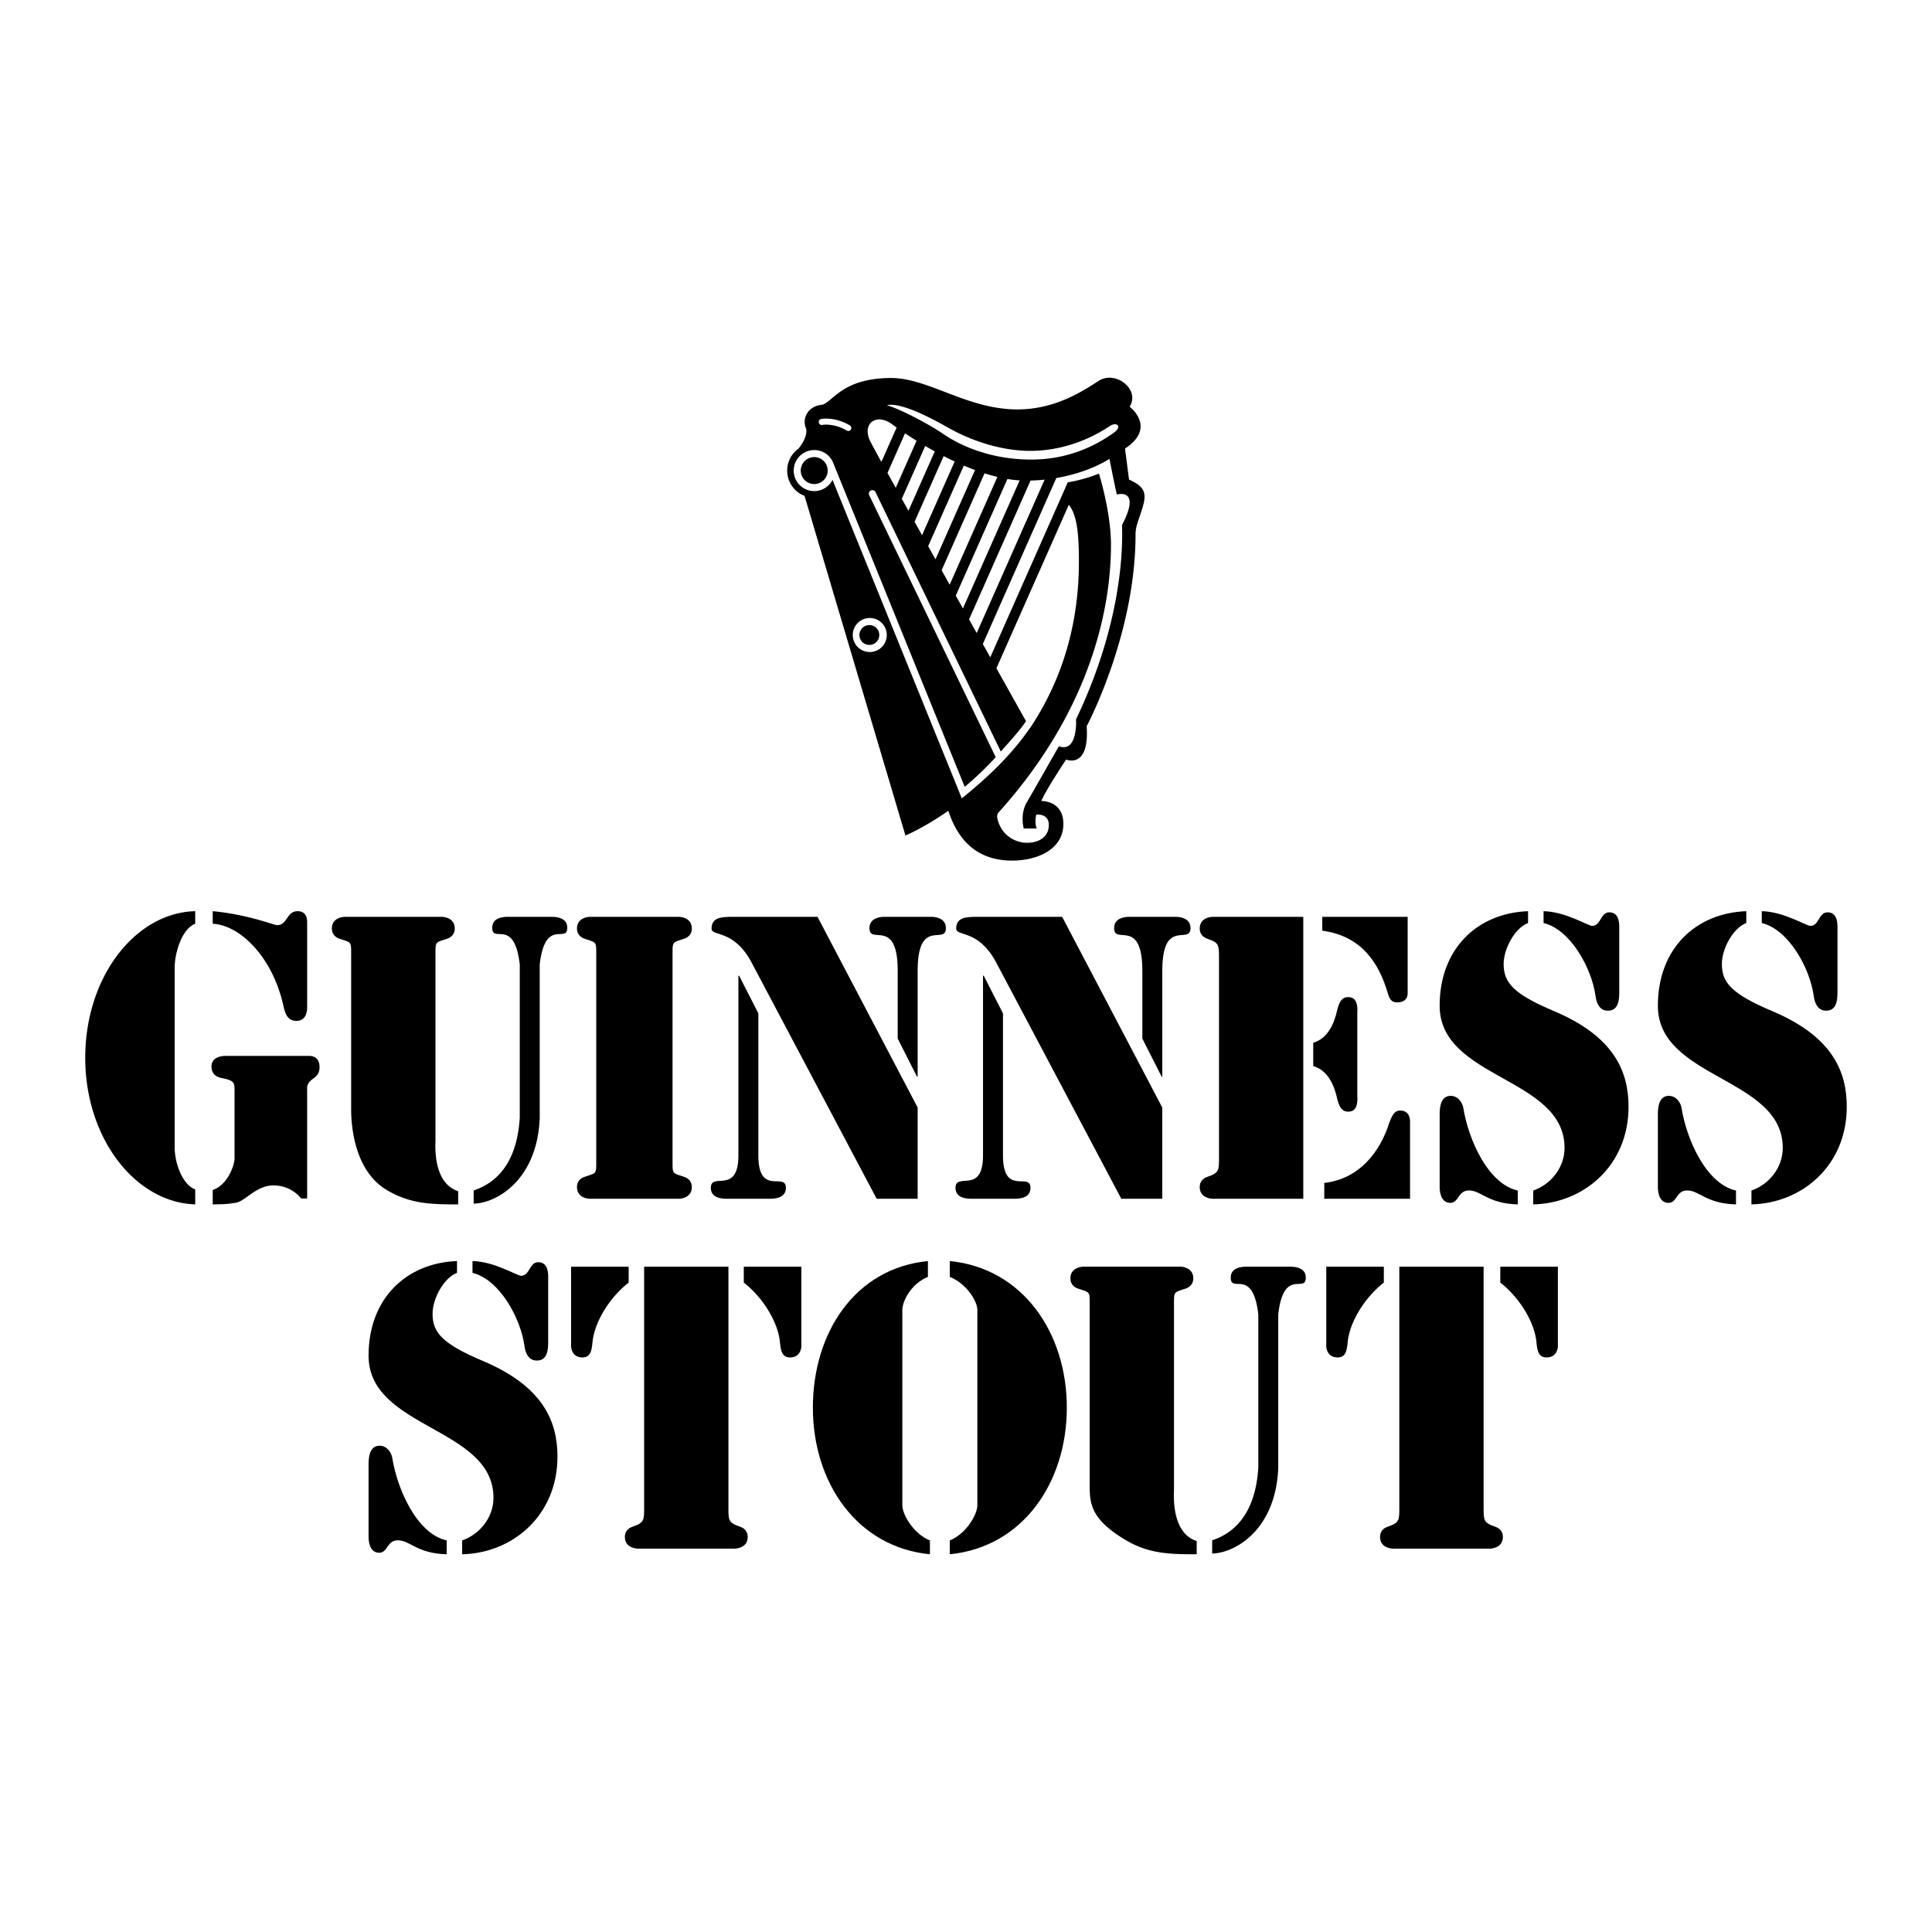 <svg xmlns="http://www.w3.org/2000/svg" width="2500" height="2500" viewBox="0 0 192.756 192.756"><g fill-rule="evenodd" clip-rule="evenodd"><path fill="#fff" d="M0 0h192.756v192.756H0V0z"/><path d="M112.643 47.851l-.4-3.101c3.201-2.101.467-4.168.467-4.168 1.066-1.8-1.455-3.626-3.066-2.601-1.469.934-4.268 2.867-8.137 2.867-5 0-8.869-3.134-12.603-3.134-4.845 0-5.81 2.37-6.857 2.667-1.413.108-2.083 1.338-1.619 2.4.188.843-.727 1.936-.727 1.936l.002.015a2.695 2.695 0 0 0-1.166 2.219 2.69 2.69 0 0 0 1.733 2.521L90.337 83.36s1.829-.758 4.281-2.47c1.225 3.801 3.72 4.971 6.347 4.971 2.625 0 5.127-1.175 5.127-3.651 0-2.074-1.668-2.288-2.209-2.302.475-.985 1.281-2.309 2.482-4.124 0 0 2.352.975 2.051-3.326 0 0 4.877-9.123 4.877-19.13 0-.9.35-1.476.75-2.876s0-1.975-1.4-2.601z"/><path d="M104.223 47.854L97.445 63.16c-.252-.448-.505-.902-.761-1.36l6.134-13.855c.489-.012.955-.044 1.405-.091zM101.73 47.931l-5.657 12.776-.715-1.279 5.153-11.639c.413.069.819.117 1.219.142zM99.51 47.583l-4.761 10.752c-.269-.48-.536-.961-.803-1.439l4.283-9.672a17.1 17.1 0 0 0 1.281.359zM97.279 46.896l-3.944 8.907-.732-1.314 3.559-8.038a25.7 25.7 0 0 0 1.117.445zM95.248 46.043l-3.255 7.352-.745-1.339 2.901-6.552c.357.184.725.364 1.099.539zM93.263 45.035l-2.625 5.927-.664-1.193 2.335-5.274c.306.178.624.359.954.54zM91.447 43.974l-2.08 4.697-.822-1.486 1.75-3.952c.34.228.727.478 1.152.741zM89.037 42.35c.115.086.256.189.419.306l-1.519 3.429a95.719 95.719 0 0 1-1.101-2.034c-.9-1.801.601-2.902 2.201-1.701z" fill="#fff"/><path d="M96.326 79.35l-.368.3L83.06 47.876a2.04 2.04 0 0 1-.378.522 2.047 2.047 0 1 1-1.447-3.495 2.03 2.03 0 0 1 1.933 1.378l13.081 32.221a32.458 32.458 0 0 0 3.095-2.957L86.721 49.404a.35.35 0 0 1 .63-.305L99.85 74.982c.881-1.008 1.781-1.953 2.516-3.028l-2.955-5.281 7.225-16.312c.861 1.075 1.006 3.092 1.006 5.692 0 7.017-2.123 12.472-4.885 16.598l-.006-.009c-1.702 2.49-3.923 4.667-6.425 6.708z" fill="#fff"/><path d="M107.357 71.766s.209 3.368-1.717 2.692c0 0-2.5 4.401-3.201 5.601-.699 1.201-.299 2.601-.299 2.601h1.299s-.25-.442-.053-1.386c.309-.024 1.254-.011 1.254 1.036 0 1.25-1.076 1.775-2.15 1.775-1.25 0-2.65-.775-3.002-2.525-.025-.132.051-.4.051-.4 10.402-11.503 11.303-22.506 11.303-26.807 0-3.301-1.199-7.102-1.199-7.102s-1.443.61-3.111.869L98.8 65.581l-.744-1.329 7.332-16.558c3.357-.575 5.305-1.918 5.305-1.918s.352 1.875.736 3.56c0 0 2.49-.709.516 3.042.151 4.431-.783 11.43-4.588 19.388zM82.046 42.394h-.001c.011-.002 1.117-.21 2.439.565a.3.3 0 0 0 .304-.518c-1.533-.898-2.811-.646-2.864-.635a.3.3 0 0 0 .122.588zM88.503 40.449s1.034-.651 5.935 2.134c3.9 2.217 7.134 2.401 8.335 2.401 1.199 0 4.434-.14 7.949-2.474.719-.477 1.268.067.4.667s-3.748 2.674-8.217 2.674c-4.734 0-7.809-1.868-8.868-2.601-1.299-.9-4.4-2.534-5.534-2.801z" fill="#fff"/><path d="M81.235 48.294a1.345 1.345 0 1 0 0-2.69 1.345 1.345 0 0 0 0 2.69z"/><path d="M86.736 65.053a1.698 1.698 0 1 0 0-3.395 1.698 1.698 0 0 0 0 3.395z" fill="#fff"/><path d="M86.736 64.345a.99.99 0 1 0 0-1.981.99.99 0 0 0 0 1.981zM17.429 114.523c0 1.354.675 3.619 2.048 4.146v1.492c-5.973-.188-10.973-6.58-10.973-14.627 0-8.084 5-14.476 10.973-14.626v1.253c-1.373.526-2.048 2.996-2.048 4.349v18.013zM21.222 90.909c3.604.338 6.058 1.391 6.436 1.391 1.03 0 .927-1.391 2.026-1.391 1.03 0 .961 1.015.961 1.204v8.385c0 .188 0 1.354-1.064 1.354-.893 0-1.133-.715-1.305-1.504-1.064-4.813-4.273-8.035-7.054-8.185v-1.254zM23.336 120.02c-.667.139-1.432.127-2.114.143v-1.443c1.51-.488 2.179-2.504 2.179-3.143v-6.77c0-.826-.035-1.014-1.408-1.277-.549-.15-.892-.488-.892-1.129 0-1.016 1.202-1.053 1.373-1.053h8.205c.172 0 1.201-.113 1.201 1.129 0 .639-.309.902-.618 1.127-.721.49-.618.941-.618 1.129V119.571h-.607s-.9-1.301-2.751-1.301c-1.849 0-2.887 1.75-3.95 1.75zM51.856 96.214c-.549-4.7-2.746-2.033-2.746-3.65 0-1.166 1.408-1.091 1.785-1.091h3.914c.377 0 1.785-.075 1.785 1.091 0 1.617-2.197-1.05-2.746 3.65v15.376c-.274 6.203-4.36 8.461-6.591 8.498v-1.318c3.158-1.053 4.394-3.908 4.6-7.256v-15.3h-.001zM45.711 120.162c-2.712 0-4.806-.037-7.175-1.465-3.09-1.881-3.501-6.135-3.501-8.014V95.285c0-1.392.034-1.217-1.167-1.631-.446-.15-.755-.488-.755-1.015 0-1.091 1.133-1.166 1.27-1.166h9.715c.137 0 1.271.075 1.271 1.166 0 .526-.309.865-.755 1.015-1.202.414-1.167.239-1.167 1.631v18.487c0 .375-.309 4.246 2.266 5.072v1.318h-.002zM125.541 131.121c-.551-4.701-2.748-2.033-2.748-3.65 0-1.166 1.408-1.092 1.787-1.092h3.912c.379 0 1.785-.074 1.785 1.092 0 1.617-2.197-1.051-2.746 3.65v15.375c-.275 6.205-4.359 8.461-6.592 8.498v-1.318c3.158-1.053 4.395-3.908 4.602-7.254v-15.301zM119.395 155.07c-2.711 0-4.805-.039-7.174-1.467-3.09-1.881-3.502-3.309-3.502-5.189v-18.223c0-1.393.035-1.217-1.166-1.631-.447-.15-.756-.488-.756-1.016 0-1.09 1.133-1.166 1.27-1.166h9.715c.139 0 1.271.076 1.271 1.166 0 .527-.311.865-.756 1.016-1.201.414-1.168.238-1.168 1.631v18.486c0 .375-.309 4.246 2.266 5.074v1.319zM67.1 115.787c0 1.393-.035 1.217 1.167 1.631.446.15.755.488.755 1.016 0 1.09-1.133 1.166-1.271 1.166h-8.915c-.137 0-1.27-.076-1.27-1.166 0-.527.309-.865.755-1.016 1.202-.414 1.167-.238 1.167-1.631V95.285c0-1.392.035-1.217-1.167-1.631-.446-.15-.755-.488-.755-1.015 0-1.091 1.133-1.166 1.27-1.166h8.915c.138 0 1.271.075 1.271 1.166 0 .526-.309.865-.755 1.015-1.202.414-1.167.239-1.167 1.631v20.502zM73.67 97.342h.069l1.922 3.76v14.166c0 4.135 2.746 1.625 2.746 3.24 0 1.166-1.408 1.092-1.785 1.092h-3.914c-.377 0-1.785.074-1.785-1.092 0-1.615 2.747.729 2.747-3.24V97.342zM89.564 96.863c0-5.376-2.815-2.532-2.815-4.262 0-1.053 1.133-1.128 1.476-1.128h4.669c.343 0 1.476.075 1.476 1.128 0 1.729-2.815-1.115-2.815 4.262v10.553h-.068l-1.923-3.797v-6.756z"/><path d="M91.555 110.5v9.1h-4.09L74.901 95.873c-1.802-3.21-3.908-2.406-3.908-3.233 0-1.128 1.029-1.128 1.75-1.166h8.822l9.99 19.026zM98.076 97.342h.068l1.922 3.76v14.166c0 4.135 2.746 1.625 2.746 3.24 0 1.166-1.406 1.092-1.783 1.092h-3.914c-.378 0-1.786.074-1.786-1.092 0-1.615 2.747.729 2.747-3.24V97.342zM113.971 96.863c0-5.376-2.814-2.532-2.814-4.262 0-1.053 1.133-1.128 1.475-1.128h4.67c.344 0 1.475.075 1.475 1.128 0 1.729-2.814-1.115-2.814 4.262v10.553h-.068l-1.922-3.797v-6.756h-.002z"/><path d="M115.961 110.5v9.1h-4.09L99.307 95.873c-1.801-3.21-3.908-2.406-3.908-3.233 0-1.128 1.029-1.128 1.75-1.166h8.824l9.988 19.026zM120.967 91.473h9.062V119.6h-9.062c-.137 0-1.271-.076-1.271-1.166 0-.527.311-.865.756-1.016 1.201-.414 1.168-.639 1.168-2.031V95.685c0-1.392.033-1.617-1.168-2.031-.445-.15-.756-.488-.756-1.015-.001-1.091 1.134-1.166 1.271-1.166zM131.924 91.473h8.518v7.632c0 .189-.033.902-1.062.902-.584 0-.756-.375-.928-.939-.893-3.045-2.643-5.688-6.527-6.214v-1.381h-.001zM131.023 104.031c1.441-.412 2.094-1.879 2.404-3.309.17-.639.377-1.24 1.098-1.24 1.064 0 .893 1.354.893 1.654v8.121c0 .301.172 1.654-.893 1.654-.721 0-.928-.602-1.098-1.24-.311-1.43-.963-2.895-2.404-3.309v-2.331zM132.125 118.018c3.441-.375 5.57-3.043 6.498-6.051.24-.564.445-1.166 1.064-1.166 1.098 0 .994 1.127.994 1.277v7.521h-8.557v-1.581h.001zM152.457 92.09c-1.305.489-2.438 2.542-2.438 4.084 0 1.842.926 2.971 5.012 4.699 6.076 2.557 7.449 6.092 7.449 9.551 0 5.828-4.428 9.627-9.51 9.738v-1.381c1.648-.562 3.125-2.189 3.125-4.258 0-7.057-12.461-6.857-12.461-14.176 0-5.716 3.775-9.25 8.822-9.438v1.181h.001zM161.553 99.031c0 .865-.137 1.805-1.131 1.805-.824 0-1.133-.715-1.236-1.467-.379-2.782-2.506-6.64-5.184-7.279v-1.181c2.162.038 4.463 1.467 4.84 1.467.893 0 .824-1.354 1.717-1.354 1.064 0 .994 1.278.994 1.58v6.429zM143.635 111.176c0-.789.137-1.842 1.098-1.842.688 0 1.168.602 1.27 1.24.482 3.008 2.404 7.531 5.424 8.207v1.381c-2.986-.074-3.639-1.391-4.873-1.391-1.1 0-.996 1.24-1.854 1.24-1.064 0-1.064-1.391-1.064-1.578v-7.257h-.001zM174.229 92.09c-1.305.489-2.438 2.542-2.438 4.084 0 1.842.926 2.971 5.012 4.699 6.076 2.557 7.449 6.092 7.449 9.551 0 5.828-4.428 9.627-9.51 9.738v-1.381c1.648-.562 3.125-2.189 3.125-4.258 0-7.057-12.461-6.857-12.461-14.176 0-5.716 3.775-9.25 8.822-9.438v1.181h.001zM183.326 99.031c0 .865-.139 1.805-1.133 1.805-.824 0-1.135-.715-1.236-1.467-.379-2.782-2.506-6.64-5.184-7.279v-1.181c2.162.038 4.463 1.467 4.84 1.467.893 0 .824-1.354 1.717-1.354 1.064 0 .996 1.278.996 1.58v6.429zM165.406 111.176c0-.789.137-1.842 1.098-1.842.688 0 1.168.602 1.27 1.24.48 3.008 2.404 7.531 5.426 8.207v1.381c-2.988-.074-3.641-1.391-4.875-1.391-1.1 0-.996 1.24-1.854 1.24-1.064 0-1.064-1.391-1.064-1.578v-7.257h-.001zM45.595 126.996c-1.305.488-2.438 2.543-2.438 4.084 0 1.842.927 2.971 5.012 4.699 6.076 2.559 7.449 6.092 7.449 9.551 0 5.828-4.428 9.627-9.509 9.74v-1.381c1.648-.564 3.124-2.191 3.124-4.26 0-7.057-12.461-6.855-12.461-14.176 0-5.715 3.776-9.25 8.823-9.438v1.181zM54.692 133.938c0 .865-.137 1.805-1.133 1.805-.824 0-1.133-.715-1.236-1.467-.377-2.781-2.506-6.639-5.183-7.279v-1.18c2.163.037 4.463 1.467 4.84 1.467.892 0 .824-1.354 1.716-1.354 1.064 0 .996 1.277.996 1.578v6.43zM36.772 146.082c0-.789.137-1.842 1.099-1.842.687 0 1.167.602 1.27 1.24.48 3.008 2.403 7.531 5.424 8.209v1.381c-2.986-.076-3.639-1.393-4.875-1.393-1.098 0-.996 1.242-1.854 1.242-1.064 0-1.064-1.393-1.064-1.58v-7.257zM64.266 126.379h8.41v23.916c0 1.391-.034 1.617 1.167 2.029.446.15.755.488.755 1.016 0 1.09-1.133 1.166-1.27 1.166h-9.715c-.138 0-1.271-.076-1.271-1.166 0-.527.31-.865.755-1.016 1.202-.412 1.167-.639 1.167-2.029v-23.916h.002zM56.978 126.379h5.744v1.582c-1.785 1.391-3.266 3.672-3.575 5.666-.103.826-.075 1.805-1.036 1.805-1.03 0-1.133-.941-1.133-1.092v-7.961zM79.952 134.34c0 .15-.103 1.092-1.133 1.092-.961 0-.933-.979-1.036-1.805-.309-1.994-1.79-4.275-3.575-5.666v-1.582h5.744v7.961zM139.611 126.379h8.41v23.916c0 1.391-.035 1.617 1.166 2.029.447.15.756.488.756 1.016 0 1.09-1.133 1.166-1.27 1.166h-9.715c-.139 0-1.271-.076-1.271-1.166 0-.527.309-.865.756-1.016 1.201-.412 1.168-.639 1.168-2.029v-23.916zM132.322 126.379h5.744v1.582c-1.785 1.391-3.268 3.672-3.576 5.666-.104.826-.074 1.805-1.035 1.805-1.029 0-1.133-.941-1.133-1.092v-7.961zM155.43 134.34c0 .15-.104 1.092-1.133 1.092-.961 0-.934-.979-1.037-1.805-.309-1.994-1.789-4.275-3.574-5.666v-1.582h5.744v7.961zM92.578 127.396c-1.613.639-2.551 2.367-2.551 3.307v19.479c0 .939 1.138 2.867 2.751 3.508v1.381c-7.278-.715-11.677-7.145-11.677-14.627s4.199-13.912 11.477-14.627v1.579zM94.76 153.689c1.613-.641 2.751-2.568 2.751-3.508v-19.479c0-.939-1.138-2.668-2.751-3.307v-1.58c7.277.715 11.677 7.145 11.677 14.627s-4.4 13.912-11.677 14.627v-1.38z"/></g></svg>